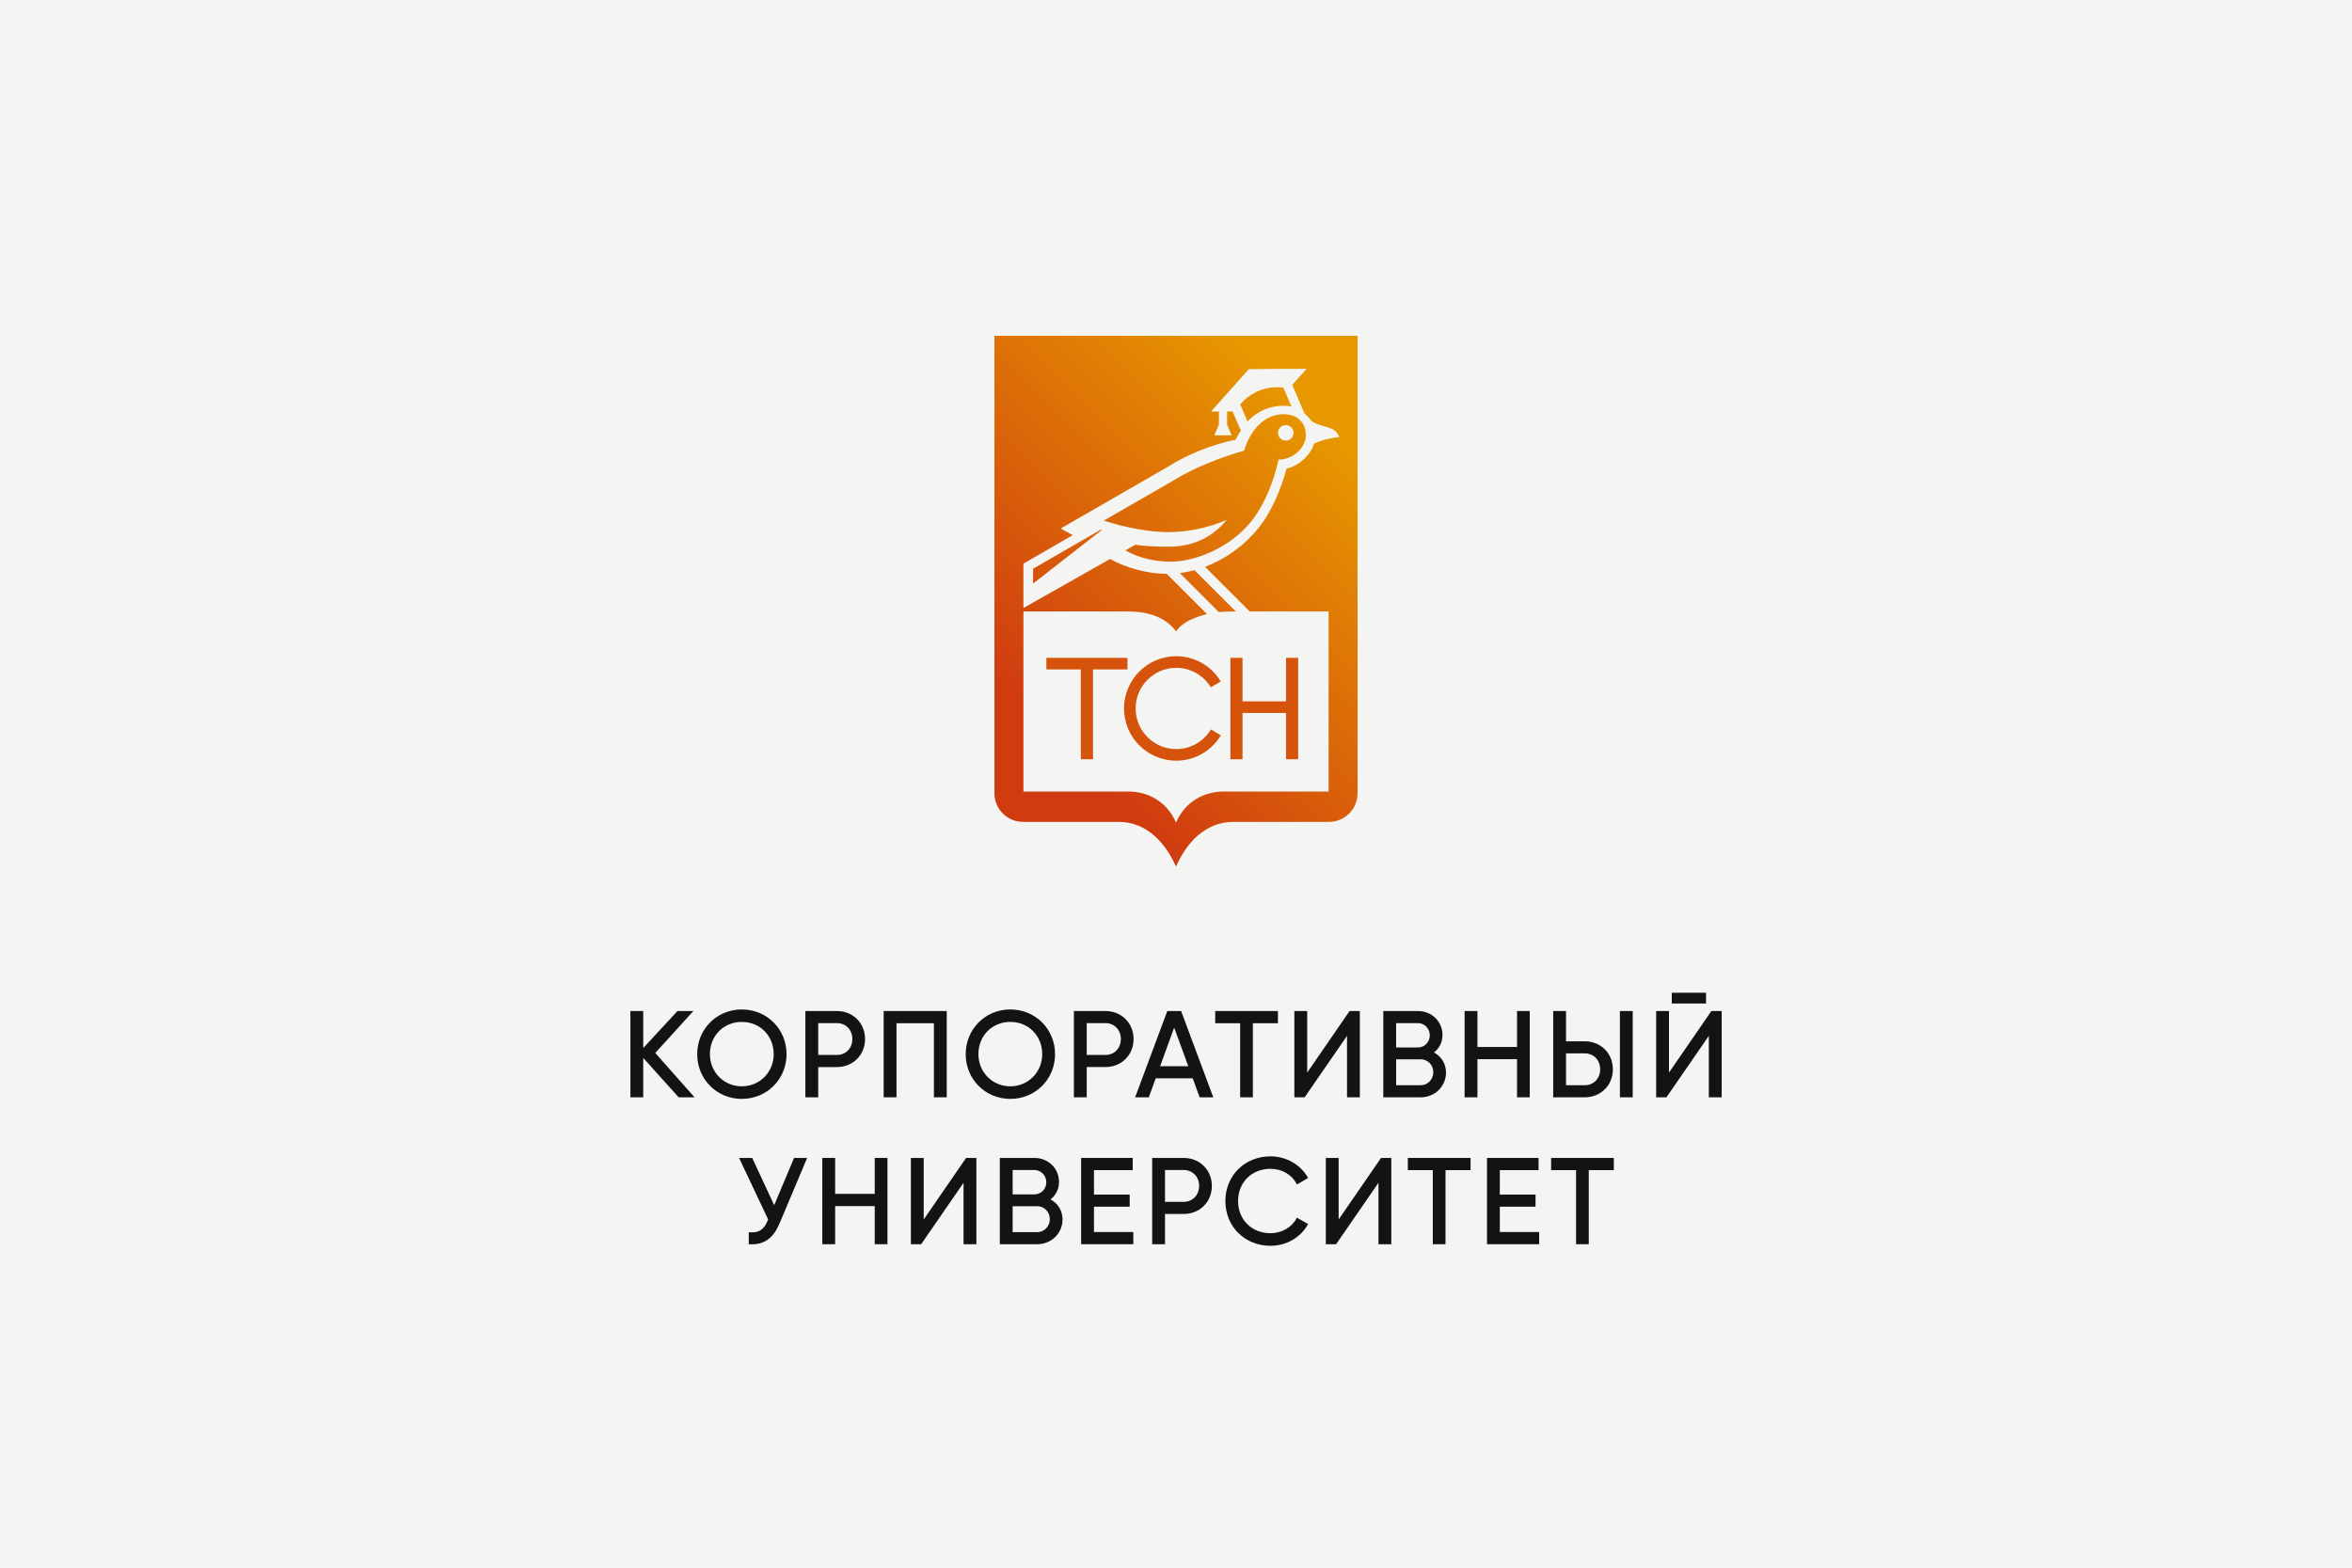 <?xml version="1.0" encoding="utf-8"?>
<!-- Generator: Adobe Illustrator 22.1.0, SVG Export Plug-In . SVG Version: 6.00 Build 0)  -->
<svg version="1.1" id="Artwork" xmlns="http://www.w3.org/2000/svg" xmlns:xlink="http://www.w3.org/1999/xlink" x="0px" y="0px"
	 viewBox="0 0 300 200" style="enable-background:new 0 0 300 200;" xml:space="preserve">
<style type="text/css">
	.st0{fill:#F4F4F2;}
	.st1{fill:#141215;}
	.st2{fill:url(#SVGID_1_);}
	.st3{fill:#D5530A;}
	.st4{fill:url(#SVGID_2_);}
	.st5{fill:url(#SVGID_3_);}
</style>
<rect class="st0" width="300" height="200"/>
<g>
	<polygon class="st1" points="88.441,128.983 86.41,128.983 82.045,133.706 82.045,128.983 80.409,128.983 80.409,139.991 
		82.045,139.991 82.045,134.964 86.564,139.991 88.591,139.991 83.577,134.334 	"/>
	<path class="st1" d="M100.324,134.487c0-3.199-2.506-5.705-5.706-5.705c-3.19,0-5.69,2.506-5.69,5.705s2.5,5.705,5.69,5.705
		C97.817,140.192,100.324,137.687,100.324,134.487z M94.618,130.371c2.32,0,4.069,1.77,4.069,4.116c0,2.299-1.788,4.101-4.069,4.101
		s-4.069-1.802-4.069-4.101C90.549,132.141,92.298,130.371,94.618,130.371z"/>
	<path class="st1" d="M110.339,132.557c0-2.037-1.543-3.573-3.59-3.573h-4.022v11.008h1.636v-3.86h2.386
		C108.796,136.131,110.339,134.595,110.339,132.557z M104.363,130.525h2.386c1.141,0,1.969,0.854,1.969,2.031
		s-0.828,2.031-1.969,2.031h-2.386V130.525z"/>
	<polygon class="st1" points="119.121,139.991 120.757,139.991 120.757,128.983 112.713,128.983 112.713,139.991 114.349,139.991 
		114.349,130.541 119.121,130.541 	"/>
	<path class="st1" d="M134.572,134.487c0-3.199-2.506-5.705-5.706-5.705c-3.19,0-5.69,2.506-5.69,5.705s2.5,5.705,5.69,5.705
		C132.066,140.192,134.572,137.687,134.572,134.487z M128.867,130.371c2.32,0,4.069,1.77,4.069,4.116
		c0,2.299-1.788,4.101-4.069,4.101c-2.282,0-4.069-1.802-4.069-4.101C124.797,132.141,126.547,130.371,128.867,130.371z"/>
	<path class="st1" d="M140.998,128.983h-4.022v11.008h1.636v-3.86h2.386c2.046,0,3.59-1.536,3.59-3.574
		C144.588,130.52,143.045,128.983,140.998,128.983z M140.998,134.588h-2.386v-4.062h2.386c1.141,0,1.969,0.854,1.969,2.031
		S142.139,134.588,140.998,134.588z"/>
	<path class="st1" d="M150.652,128.983h-1.76l-4.105,11.008h1.743l0.88-2.424h4.724l0.88,2.424h1.743l-4.081-10.943L150.652,128.983
		z M151.567,136.024h-3.59l1.789-4.935L151.567,136.024z"/>
	<polygon class="st1" points="158.183,139.991 159.804,139.991 159.804,130.541 163.001,130.541 163.001,128.983 155.002,128.983 
		155.002,130.541 158.183,130.541 	"/>
	<polygon class="st1" points="171.814,132.152 171.814,139.991 173.45,139.991 173.45,128.983 172.139,128.983 166.733,136.837 
		166.733,128.983 165.097,128.983 165.097,139.991 166.408,139.991 	"/>
	<path class="st1" d="M184.439,136.834c0-1.096-0.569-2.043-1.531-2.563c0.7-0.544,1.083-1.333,1.083-2.238
		c0-1.71-1.374-3.049-3.126-3.049h-4.424v11.008h4.764C183.018,139.991,184.439,138.604,184.439,136.834z M181.205,138.449h-3.127
		v-3.307h3.127c0.905,0,1.614,0.723,1.614,1.646C182.818,137.72,182.109,138.449,181.205,138.449z M180.865,133.631h-2.788v-3.105
		h2.788c0.831,0,1.506,0.696,1.506,1.553C182.371,132.948,181.709,133.631,180.865,133.631z"/>
	<polygon class="st1" points="193.5,139.991 195.12,139.991 195.12,128.983 193.5,128.983 193.5,133.569 188.449,133.569 
		188.449,128.983 186.813,128.983 186.813,139.991 188.449,139.991 188.449,135.127 193.5,135.127 	"/>
	<rect x="206.619" y="128.983" class="st1" width="1.636" height="11.008"/>
	<path class="st1" d="M205.723,136.417c0-2.037-1.543-3.573-3.59-3.573h-2.386v-3.86h-1.636v11.008h4.022
		C204.179,139.991,205.723,138.455,205.723,136.417z M202.133,138.449h-2.386v-4.063h2.386c1.141,0,1.969,0.854,1.969,2.031
		C204.102,137.595,203.274,138.449,202.133,138.449z"/>
	<polygon class="st1" points="218.288,128.983 212.881,136.837 212.881,128.983 211.245,128.983 211.245,139.991 212.556,139.991 
		217.963,132.152 217.963,139.991 219.599,139.991 219.599,128.983 	"/>
	<rect x="213.237" y="126.651" class="st1" width="4.37" height="1.373"/>
	<path class="st1" d="M98.749,153.754l-2.804-6.029h-1.673l3.708,7.854l-0.091,0.206c-0.472,1.111-1.148,1.53-2.275,1.422
		l-0.11-0.011v1.532l0.094,0.006c0.106,0.007,0.209,0.01,0.311,0.01c1.634,0,2.754-0.844,3.509-2.634l3.533-8.385h-1.668
		L98.749,153.754z"/>
	<polygon class="st1" points="111.573,152.311 106.523,152.311 106.523,147.725 104.887,147.725 104.887,158.733 106.523,158.733 
		106.523,153.869 111.573,153.869 111.573,158.733 113.194,158.733 113.194,147.725 111.573,147.725 	"/>
	<polygon class="st1" points="117.82,155.579 117.82,147.725 116.184,147.725 116.184,158.733 117.495,158.733 122.901,150.895 
		122.901,158.733 124.538,158.733 124.538,147.725 123.227,147.725 	"/>
	<path class="st1" d="M133.995,153.013c0.7-0.545,1.083-1.333,1.083-2.239c0-1.71-1.374-3.049-3.126-3.049h-4.424v11.009h4.764
		c1.814,0,3.235-1.387,3.235-3.157C135.527,154.479,134.958,153.532,133.995,153.013z M132.292,157.19h-3.127v-3.306h3.127
		c0.905,0,1.614,0.723,1.614,1.645C133.906,156.461,133.197,157.19,132.292,157.19z M131.952,152.373h-2.788v-3.105h2.788
		c0.831,0,1.506,0.696,1.506,1.553C133.458,151.69,132.796,152.373,131.952,152.373z"/>
	<polygon class="st1" points="139.537,153.946 144.092,153.946 144.092,152.403 139.537,152.403 139.537,149.283 144.478,149.283 
		144.478,147.725 137.9,147.725 137.9,158.733 144.555,158.733 144.555,157.175 139.537,157.175 	"/>
	<path class="st1" d="M150.983,147.725h-4.022v11.009h1.636v-3.86h2.386c2.046,0,3.59-1.536,3.59-3.574
		S153.029,147.725,150.983,147.725z M150.983,153.33h-2.386v-4.062h2.386c1.141,0,1.969,0.854,1.969,2.031
		C152.952,152.457,152.106,153.33,150.983,153.33z"/>
	<path class="st1" d="M162.05,149.113c1.439,0,2.713,0.731,3.324,1.907l0.048,0.093l1.427-0.828l-0.049-0.086
		c-0.946-1.65-2.766-2.676-4.75-2.676c-3.279,0-5.751,2.452-5.751,5.705s2.473,5.705,5.751,5.705c1.996,0,3.816-1.031,4.75-2.691
		l0.049-0.087l-1.427-0.81l-0.048,0.091c-0.605,1.149-1.91,1.893-3.325,1.893c-2.394,0-4.131-1.725-4.131-4.101
		C157.919,150.844,159.656,149.113,162.05,149.113z"/>
	<polygon class="st1" points="170.745,155.579 170.745,147.725 169.109,147.725 169.109,158.733 170.42,158.733 175.826,150.895 
		175.826,158.733 177.463,158.733 177.463,147.725 176.151,147.725 	"/>
	<polygon class="st1" points="179.573,149.283 182.754,149.283 182.754,158.733 184.375,158.733 184.375,149.283 187.571,149.283 
		187.571,147.725 179.573,147.725 	"/>
	<polygon class="st1" points="191.304,153.946 195.859,153.946 195.859,152.403 191.304,152.403 191.304,149.283 196.245,149.283 
		196.245,147.725 189.668,147.725 189.668,158.733 196.322,158.733 196.322,157.175 191.304,157.175 	"/>
	<polygon class="st1" points="197.847,149.283 201.028,149.283 201.028,158.733 202.649,158.733 202.649,149.283 205.845,149.283 
		205.845,147.725 197.847,147.725 	"/>
</g>
<linearGradient id="SVGID_1_" gradientUnits="userSpaceOnUse" x1="123.453" y1="99.326" x2="176.548" y2="46.231">
	<stop  offset="0.15" style="stop-color:#D03B10"/>
	<stop  offset="0.85" style="stop-color:#E79700"/>
</linearGradient>
<path class="st2" d="M173.159,42.843V101.2c0,2.018-1.636,3.654-3.654,3.654h-12.207c-3.626,0-6.026,2.782-7.298,5.708
	c-1.279-2.926-3.672-5.708-7.298-5.708h-12.207c-2.018,0-3.654-1.636-3.654-3.654V42.843H173.159z"/>
<path class="st0" d="M153.704,72.313c2.611-0.979,4.998-2.705,6.798-4.93c1.731-2.138,2.901-5.014,3.596-7.597
	c1.042-0.235,1.957-0.866,2.629-1.64c0.407-0.469,0.695-0.952,0.884-1.558c0.424-0.219,1.677-0.666,3.2-0.833
	c-0.304-0.865-0.91-1.111-1.962-1.392c-0.603-0.161-1.43-0.407-1.758-0.883c-0.198-0.286-0.442-0.53-0.707-0.749l-1.557-3.623
	l1.832-2.051h-3.441l-3.925,0.041l-4.826,5.402h1.004v1.673l-0.585,1.364h2.218l-0.585-1.364v-1.673h0.704l1.046,2.434
	c-0.246,0.369-0.475,0.753-0.666,1.165c-3.134,0.634-6.176,1.913-8.49,3.363l-13.808,7.958l1.513,0.859l-6.281,3.626v5.665
	l11.052-6.252c2.087,1.146,4.746,1.882,7.234,1.892l5.127,5.127c-1.634,0.47-2.983,0.904-3.948,2.21
	c-1.383-1.872-3.657-2.538-6.103-2.538h-13.361v22.973c0,0,13.361,0,13.361,0c2.62,0,4.952,1.332,6.103,3.953
	c1.15-2.62,3.483-3.953,6.103-3.953c0,0,13.361,0,13.361,0V90.852V78.01h-10.062L153.704,72.313z M158.187,51.579
	c1.142-1.332,2.835-2.177,4.726-2.177c0.264,0,0.524,0.016,0.779,0.048l1.034,2.407c-0.335-0.056-0.675-0.094-1.026-0.094
	c-1.809,0-3.435,0.773-4.573,2.005L158.187,51.579z M131.771,74.451v-1.894l8.619-4.975l0.148,0.03L131.771,74.451z M143.543,70.213
	l1.262-0.714c1.448,0.202,2.887,0.247,4.247,0.247c3.308,0,5.724-1.351,7.402-3.411c-2.373,0.995-4.802,1.548-7.536,1.548
	c-2.151,0-5.311-0.54-8.12-1.47l9.276-5.347c2.013-1.261,5.752-2.791,8.61-3.572c0.713-2.366,2.266-4.327,4.503-4.616
	c1.231-0.159,2.33,0.191,2.948,1.095c0.242,0.355,0.342,0.677,0.397,1.117c0.061,0.484,0.028,0.81-0.075,1.154
	c-0.265,0.881-1.006,1.614-1.8,2.022c-0.206,0.106-0.795,0.369-1.571,0.369c-0.594,2.631-1.695,5.664-3.535,7.937
	c-2.695,3.33-7.129,5.084-10.227,5.084C147.37,71.655,145.226,71.198,143.543,70.213z M155.459,78.08l-4.969-4.969
	c0.63-0.079,1.255-0.206,1.872-0.372l5.268,5.268C157.042,78.009,156.197,78.024,155.459,78.08z"/>
<path class="st0" d="M164.003,56.208c0.549,0,0.993-0.445,0.993-0.993c0-0.549-0.445-0.993-0.993-0.993
	c-0.549,0-0.993,0.445-0.993,0.993C163.009,55.764,163.454,56.208,164.003,56.208z"/>
<g>
	<polygon class="st3" points="143.81,83.928 133.468,83.928 133.468,85.401 137.865,85.401 137.865,96.863 139.414,96.863 
		139.414,85.401 143.81,85.401 	"/>
	<polygon class="st3" points="164.036,83.928 164.036,89.478 158.482,89.478 158.482,83.928 156.937,83.928 156.937,96.863 
		158.482,96.863 158.482,90.952 164.036,90.952 164.036,96.863 165.581,96.863 165.581,83.928 	"/>
	<path class="st3" d="M154.386,93.173c-0.962,1.497-2.589,2.391-4.352,2.391c-2.859,0-5.185-2.325-5.185-5.183
		c0-2.859,2.326-5.185,5.185-5.185c1.754,0,3.377,0.888,4.341,2.376l0.074,0.114l1.263-0.755l-0.078-0.122
		c-1.236-1.936-3.33-3.092-5.601-3.092c-3.674,0-6.663,2.989-6.663,6.664c0,3.673,2.989,6.662,6.663,6.662
		c2.28,0,4.378-1.162,5.612-3.108l0.077-0.122l-1.264-0.755L154.386,93.173z"/>
</g>
</svg>
